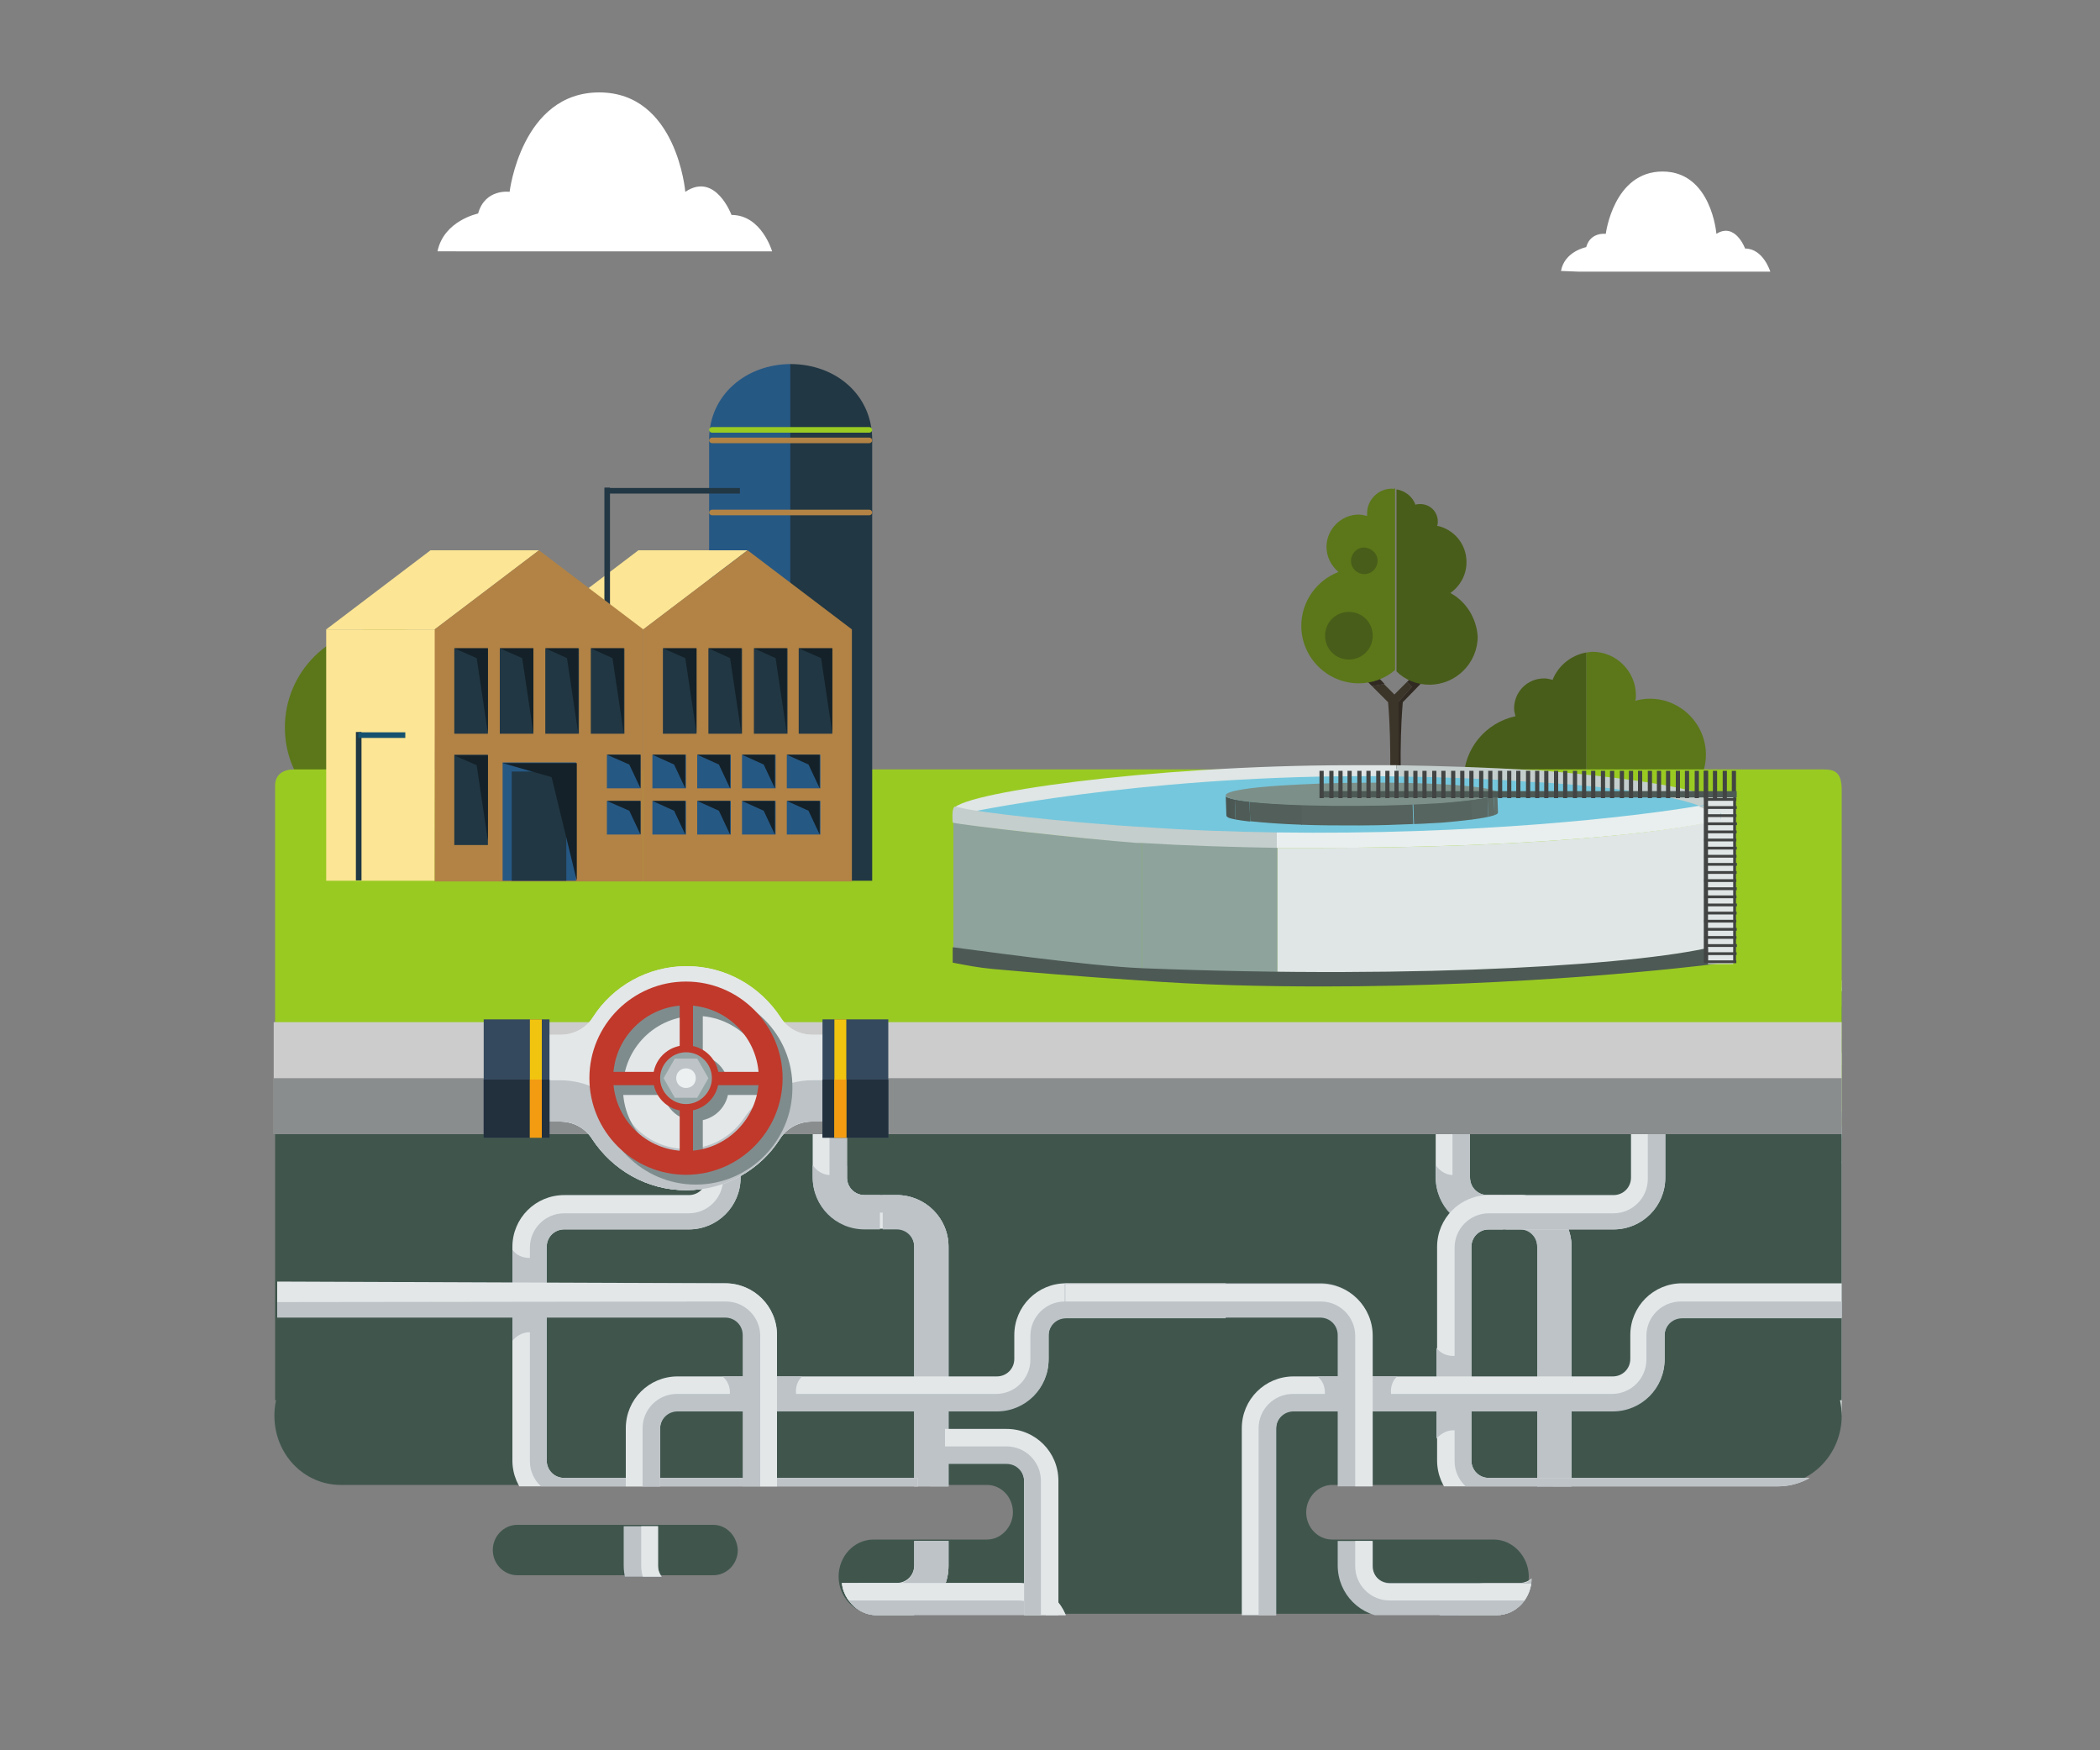 <?xml version="1.0" encoding="utf-8"?>
<!-- Generator: Adobe Illustrator 23.0.2, SVG Export Plug-In . SVG Version: 6.00 Build 0)  -->
<svg version="1.1" id="Calque_1" xmlns="http://www.w3.org/2000/svg" xmlns:xlink="http://www.w3.org/1999/xlink" x="0px" y="0px"
	 viewBox="0 0 300 250" style="enable-background:new 0 0 300 250;" xml:space="preserve">
<rect x="0" y="0" width="300" height="250" fill="#808080" stroke="none"/>
<style type="text/css">
	.st0{fill:#322A22;}
	.st1{clip-path:url(#SVGID_2_);fill:#3C3429;}
	.st2{clip-path:url(#SVGID_2_);fill:#322A22;}
	.st3{clip-path:url(#SVGID_2_);fill:#5B7715;}
	.st4{clip-path:url(#SVGID_2_);fill:#485C12;}
	.st5{fill:#33100E;}
	.st6{fill:#8A342E;}
	.st7{fill:#631F1B;}
	.st8{fill:#4F2721;}
	.st9{fill:#9E753D;}
	.st10{fill:#B28345;}
	.st11{fill:#FCE594;}
	.st12{fill:#213744;}
	.st13{fill:#265884;}
	.st14{clip-path:url(#SVGID_4_);fill:#8A342E;}
	.st15{fill:#7F222B;}
	.st16{fill:#223A47;}
	.st17{fill:#41311E;}
	.st18{clip-path:url(#SVGID_6_);fill:#26252B;}
	.st19{fill:#EADC89;}
	.st20{clip-path:url(#SVGID_8_);fill:#3C3429;}
	.st21{clip-path:url(#SVGID_10_);fill:#322A22;}
	.st22{clip-path:url(#SVGID_10_);fill:#5B7715;}
	.st23{clip-path:url(#SVGID_10_);fill:#485C12;}
	.st24{fill:#99CA22;}
	.st25{fill:#FFFFFF;}
	.st26{fill:#A3C73D;}
	.st27{fill:#F7E594;}
	.st28{fill:#7F212B;}
	.st29{fill:#1F3844;}
	.st30{fill:#E2A050;}
	.st31{fill:#A28464;}
	.st32{fill:#7B0D11;}
	.st33{clip-path:url(#SVGID_12_);fill:#631F1B;}
	.st34{clip-path:url(#SVGID_12_);fill:#7F212B;}
	.st35{fill:#485D19;}
	.st36{fill:#5B7719;}
	.st37{fill:#4A4A49;}
	.st38{fill:#42383E;}
	.st39{fill:#353432;}
	.st40{fill:#D1D0C6;}
	.st41{fill:#FFC700;}
	.st42{fill:#E3E3DD;}
	.st43{fill:#DBC2EC;}
	.st44{fill:#696863;}
	.st45{fill:#9D9C95;}
	.st46{fill:#D5D5CE;}
	.st47{fill:#DF3D32;}
	.st48{fill:#77C5BF;}
	.st49{fill:#AAAAA6;}
	.st50{fill:#3B3429;}
	.st51{fill:#312A22;}
	.st52{clip-path:url(#SVGID_14_);}
	.st53{fill:#F01500;}
	.st54{fill:#E0120E;}
	.st55{fill:#FFA100;}
	.st56{fill:#1B1A19;}
	.st57{fill:#DF6F00;}
	.st58{fill:#DF5700;}
	.st59{fill:#B3B370;}
	.st60{fill:#56998E;}
	.st61{fill:#4A2921;}
	.st62{opacity:0.63;}
	.st63{fill:#EDEDED;}
	.st64{fill:#C6C6C6;}
	.st65{fill:#1C5673;}
	.st66{fill:#36A9E1;}
	.st67{fill:#257399;}
	.st68{fill:#DADADA;}
	.st69{fill:#BDC3C7;}
	.st70{fill:none;}
	.st71{opacity:0.39;fill:#1F3844;}
	.st72{clip-path:url(#SVGID_16_);fill:#F7E594;}
	.st73{fill:none;stroke:#4C7D88;stroke-width:0.101;}
	.st74{fill:#666666;}
	.st75{clip-path:url(#SVGID_18_);fill:#1F3844;}
	.st76{clip-path:url(#SVGID_20_);fill:#1F3844;}
	.st77{clip-path:url(#SVGID_22_);fill:#1F3844;}
	.st78{clip-path:url(#SVGID_24_);fill:#1F3844;}
	.st79{clip-path:url(#SVGID_26_);fill:#1F3844;}
	.st80{clip-path:url(#SVGID_28_);fill:#1F3844;}
	.st81{clip-path:url(#SVGID_30_);fill:#1F3844;}
	.st82{fill:#574A42;}
	.st83{fill:#30251F;}
	.st84{clip-path:url(#SVGID_32_);}
	.st85{fill:#C1C1C1;}
	.st86{fill:#81817F;}
	.st87{opacity:0.3;}
	.st88{fill:#2C3E50;}
	.st89{fill:#44627A;}
	.st90{fill:#B2E2E7;}
	.st91{fill:#E3E7E8;}
	.st92{fill:#34495E;}
	.st93{fill:#F39C12;}
	.st94{fill:#F1C40F;}
	.st95{fill:#FFE372;}
	.st96{fill:#D35400;}
	.st97{fill:#95A5A6;}
	.st98{fill:#3B536B;}
	.st99{clip-path:url(#SVGID_34_);}
	.st100{clip-path:url(#SVGID_36_);}
	.st101{fill:#8DA39B;}
	.st102{fill:#DFE6E5;}
	.st103{fill:#75C7DD;}
	.st104{fill:#C4CECC;}
	.st105{fill:#E9EFEE;}
	.st106{fill:#4D5954;}
	.st107{fill:#2F94B5;}
	.st108{fill:#15516F;}
	.st109{fill:#88AA28;}
	.st110{enable-background:new    ;}
	.st111{fill:#7C9089;}
	.st112{clip-path:url(#SVGID_38_);enable-background:new    ;}
	.st113{fill:#55625D;}
	.st114{fill:#576560;}
	.st115{fill:#5A6863;}
	.st116{fill:#5D6C66;}
	.st117{fill:#606F69;}
	.st118{fill:#525F5A;}
	.st119{fill:#4F5B57;}
	.st120{fill:#4C5854;}
	.st121{fill:#495551;}
	.st122{fill:#414443;}
	.st123{fill:#40564D;}
	.st124{clip-path:url(#SVGID_40_);enable-background:new    ;}
	.st125{clip-path:url(#SVGID_42_);}
	.st126{clip-path:url(#SVGID_44_);}
	.st127{fill:#CCCCCC;}
	.st128{fill:#8A8D8E;}
	.st129{fill:#142128;}
	.st130{fill:#222F3D;}
	.st131{fill:#7F8C8D;}
	.st132{fill:#C0392B;}
	.st133{fill:#ECF0F1;}
	.st134{clip-path:url(#SVGID_46_);}
	.st135{clip-path:url(#SVGID_48_);enable-background:new    ;}
	.st136{fill:#592F11;}
	.st137{fill:#4B8FB7;}
	.st138{fill:#EFAF15;}
	.st139{fill:#EE8819;}
	.st140{fill:#38393A;}
	.st141{fill:#F19D18;}
	.st142{fill:#E3E3E3;}
	.st143{fill:#2A3E50;}
	.st144{fill:#EB6B1E;}
	.st145{fill:#D6D7D7;}
	.st146{fill:#C0E7F1;}
	.st147{fill:#11898E;}
	.st148{fill:#1593A1;}
	.st149{fill:#DE5410;}
	.st150{fill:#F9681E;}
	.st151{fill:#EDC28D;}
	.st152{fill:#F5D2A1;}
	.st153{fill:#DFBB96;}
	.st154{fill:#3C3C3B;}
	.st155{fill:#ED5C21;}
	.st156{fill-rule:evenodd;clip-rule:evenodd;fill:#C1BEA2;}
	.st157{fill-rule:evenodd;clip-rule:evenodd;fill:#E0DCBC;}
	.st158{fill:#14717A;}
	.st159{fill-rule:evenodd;clip-rule:evenodd;fill:#CCC7AE;}
	.st160{fill-rule:evenodd;clip-rule:evenodd;fill:#DDDACC;}
	.st161{fill-rule:evenodd;clip-rule:evenodd;fill:#8A342E;}
	.st162{fill:none;stroke:#FFFFFF;stroke-width:0.501;stroke-miterlimit:10;}
	.st163{fill:none;stroke:#FFFFFF;stroke-width:0.325;stroke-linecap:round;stroke-miterlimit:10;}
	.st164{fill:#73B3AC;}
	.st165{fill:#A5A5AF;}
	.st166{fill:#8E8E9D;}
	.st167{fill:#4C9823;}
	.st168{fill:#138430;}
	.st169{fill:#5F8965;}
	.st170{fill:#B59966;}
	.st171{fill:#5B7715;}
	.st172{fill:#485C12;}
	.st173{opacity:0.49;}
	.st174{fill:#966421;}
	.st175{fill:#7E611A;}
	.st176{fill:#D8D075;}
	.st177{fill:#B6CC34;}
	.st178{fill:#118F3F;}
	.st179{fill:#8AAD22;}
	.st180{fill-rule:evenodd;clip-rule:evenodd;fill:#D9D8D2;}
	.st181{fill-rule:evenodd;clip-rule:evenodd;fill:#42413A;}
	.st182{fill-rule:evenodd;clip-rule:evenodd;fill:#8AAD22;}
	.st183{fill-rule:evenodd;clip-rule:evenodd;fill:#CBE6E4;}
	.st184{fill-rule:evenodd;clip-rule:evenodd;fill:#CB9815;}
	.st185{fill-rule:evenodd;clip-rule:evenodd;fill:#262622;}
	.st186{fill-rule:evenodd;clip-rule:evenodd;fill:#8E8D7C;}
	.st187{fill-rule:evenodd;clip-rule:evenodd;fill:#5B7715;}
	.st188{fill:#48A146;}
	.st189{fill:#7D9B2B;}
	.st190{fill:#C1252D;}
	.st191{fill:#911E22;}
	.st192{fill:#7989A3;}
	.st193{fill:#611417;}
	.st194{fill:#176D37;}
	.st195{fill:#F7CB4A;}
	.st196{fill:#7D7E80;}
	.st197{fill:#43748C;}
	.st198{fill:#382112;}
	.st199{fill:#95C020;}
	.st200{fill:#86AD21;}
	.st201{clip-path:url(#SVGID_50_);}
	.st202{fill:#79C8DD;}
	.st203{clip-path:url(#SVGID_52_);fill:#3C3429;}
	.st204{clip-path:url(#SVGID_52_);fill:#322A22;}
	.st205{clip-path:url(#SVGID_52_);fill:#5B7715;}
	.st206{clip-path:url(#SVGID_52_);fill:#485C12;}
	.st207{clip-path:url(#SVGID_54_);fill:#8A342E;}
	.st208{clip-path:url(#SVGID_56_);fill:#26252B;}
	.st209{clip-path:url(#SVGID_58_);fill:#3C3429;}
	.st210{clip-path:url(#SVGID_60_);fill:#322A22;}
	.st211{clip-path:url(#SVGID_60_);fill:#5B7715;}
	.st212{clip-path:url(#SVGID_60_);fill:#485C12;}
	.st213{clip-path:url(#SVGID_62_);fill:#3C3429;}
	.st214{clip-path:url(#SVGID_62_);fill:#322A22;}
	.st215{clip-path:url(#SVGID_62_);fill:#5B7715;}
	.st216{clip-path:url(#SVGID_62_);fill:#485C12;}
	.st217{clip-path:url(#SVGID_64_);fill:#8A342E;}
	.st218{clip-path:url(#SVGID_66_);fill:#26252B;}
	.st219{clip-path:url(#SVGID_68_);fill:#3C3429;}
	.st220{clip-path:url(#SVGID_70_);fill:#322A22;}
	.st221{clip-path:url(#SVGID_70_);fill:#5B7715;}
	.st222{clip-path:url(#SVGID_70_);fill:#485C12;}
	.st223{clip-path:url(#SVGID_72_);fill:#8A342E;}
	.st224{clip-path:url(#SVGID_74_);fill:#26252B;}
	.st225{fill:#936037;}
	.st226{opacity:0.3;fill:#FFFFFF;}
	.st227{fill:#E84E1A;}
	.st228{fill:#9D9D9C;}
	.st229{fill:#878787;}
	.st230{clip-path:url(#SVGID_76_);fill:#F7E594;}
	.st231{fill:none;stroke:#4C7D88;stroke-width:3.227845e-02;}
	.st232{clip-path:url(#SVGID_78_);fill:#1F3844;}
	.st233{clip-path:url(#SVGID_80_);fill:#1F3844;}
	.st234{clip-path:url(#SVGID_82_);fill:#1F3844;}
	.st235{clip-path:url(#SVGID_84_);fill:#1F3844;}
	.st236{clip-path:url(#SVGID_86_);fill:#1F3844;}
	.st237{clip-path:url(#SVGID_88_);fill:#1F3844;}
	.st238{clip-path:url(#SVGID_90_);fill:#1F3844;}
	.st239{clip-path:url(#SVGID_92_);fill:#8A342E;}
	.st240{clip-path:url(#SVGID_94_);fill:#26252B;}
</style>
<g>
	<g>
		<g>
			<defs>
				<path id="SVGID_35_" d="M113,135.8v55.5H48.7c-5.2,0-9.5,4.4-9.5,9.9s4.2,9.9,9.5,9.9H141c2,0,3.7,1.7,3.7,3.9s-1.7,3.9-3.7,3.9
					h-16.2c-2.8,0-5,2.4-5,5.3c0,2.9,2.3,5.3,5,5.3h88.6c2.8,0,5-2.4,5-5.3c0-2.9-2.3-5.3-5-5.3h-23.1c-2,0-3.7-1.7-3.7-3.9
					s1.7-3.9,3.7-3.9h63.3c5.1,0,9.3-4.3,9.5-9.6h0v-65.8H113z"/>
			</defs>
			<clipPath id="SVGID_2_">
				<use xlink:href="#SVGID_35_"  style="overflow:visible;"/>
			</clipPath>
			<g style="clip-path:url(#SVGID_2_);">
				<path class="st101" d="M174.3,164.8c-15.9-1.2-49.7-5.5-53.2-6.5c0-0.4,0-1.6,0.1-2.2l-0.1,0l0.1,47.8l54.4,4.3v-43.3
					C175.2,164.8,174.8,164.8,174.3,164.8z"/>
				<path class="st101" d="M175.7,208.2v1.2h39.2v-42.9c-12.7-0.2-25.9-0.7-39.2-1.7V208.2z"/>
				<path class="st102" d="M228,166.6c-4.3,0-8.7,0-13.2-0.1v43.9l82.5-2.2l45.6-5.4v-45.3C328.1,161.8,286.1,166.6,228,166.6z"/>
				<path class="st103" d="M332.8,149.2c-72.6-18.1-178-1.6-201.7,1.2c-2.2,0.3-7.4,4.5-8.1,4.8c-0.2,0.1-0.8,0.5-0.8,0.6l0,0
					c0,1.8,1,2.2,3.9,2.5l48.8,6.4c0.5,0.1,1,0.1,1.5,0.1c9.5-0.2,104.4-2.6,132.1-3.5C366.5,159.3,333.2,149.3,332.8,149.2z"/>
				<g>
					<path class="st102" d="M121.2,156.1c12.4-3.2,63.9-13.9,128-12.7v-3.7c-4.4-0.1-8.8-0.1-13.2-0.1c-58.1,0-115.3,9.3-114.8,14.4
						C121.2,154,121.2,156,121.2,156.1z"/>
					<g>
						<path class="st105" d="M336.7,153c-18.7,3.6-65.3,9.6-121.9,8.6v5c4.4,0.1,8.8,0.1,13.2,0.1c58.1,0,100.1-4.8,114.9-9.2
							C342,155.8,339.8,154.3,336.7,153z"/>
						<path class="st104" d="M289.7,141.5c-0.4,0-0.9-0.1-1.3-0.1c-13.3-0.9-26.4-1.5-39.2-1.7v3.7c12.6,0.2,25.7,0.8,39.2,1.8
							c0.3,0,0.6,0,0.8,0.1c10.4,0.8,35.5,2.8,47.5,7.8c2.4-0.5,4.4-0.9,5.9-1.3C337.2,147.3,317,143.9,289.7,141.5z"/>
					</g>
				</g>
				<path class="st106" d="M227.9,211.5c58.1,0,105.5-6.1,114.9-7.4c0-0.8-0.3-5.5-0.2-5.8c-19.6,6-84.8,11.1-166.3,7.4
					c-15.9-0.7-51.4-6.4-55.1-6.8c0,0.3,0,4.5,0,5c4.3,1,7.3,1.7,11.6,2.1c11.4,1.1,25.6,2.5,41.5,3.6
					C192.6,211,210.7,211.5,227.9,211.5z"/>
				<path class="st108" d="M175.7,162.4l-50.2-5.8c10.4,1.6,36.2,4.8,49.3,5.8C175.1,162.4,175.4,162.4,175.7,162.4z"/>
				<polygon class="st109" points="214.8,164.2 214.8,166.5 214.8,166.5 214.8,164.2 				"/>
				<path class="st104" d="M121.2,155.8c0,0.1,3.5,1.2,1.8-0.6l2.5,1.4C123.3,156.2,121.8,156,121.2,155.8z"/>
				<g>
					<g class="st110">
						<g>
							<path class="st111" d="M215.9,146.4c6.7-0.5,14.9-0.7,23.8-0.7c21.7,0,39.1,1.6,38.8,3.6c-0.2,1.2-6.5,2.2-16.1,2.9
								c-6.7,0.5-14.9,0.7-23.8,0.8c-21.7,0-39.1-1.6-38.8-3.6C199.9,148.1,206.3,147,215.9,146.4z"/>
						</g>
						<g class="st110">
							<defs>
								<path id="SVGID_37_" class="st110" d="M278.5,149.2l0.2,6.3c0,0,0,0,0,0.1c-0.2,1.2-6.5,2.2-16.1,2.9
									c-6.7,0.5-14.9,0.7-23.8,0.8c-21.5,0-38.8-1.6-38.8-3.6l-0.2-6.3c0,2,17.3,3.6,38.8,3.6c8.9,0,17.2-0.3,23.8-0.8
									C272,151.5,278.3,150.4,278.5,149.2C278.5,149.2,278.5,149.2,278.5,149.2z"/>
							</defs>
							<clipPath id="SVGID_4_">
								<use xlink:href="#SVGID_37_"  style="overflow:visible;"/>
							</clipPath>
							<g style="clip-path:url(#SVGID_4_);enable-background:new    ;">
								<path class="st113" d="M278.5,149.2l0.2,6.3c0,0,0,0,0,0.1L278.5,149.2C278.5,149.2,278.5,149.2,278.5,149.2"/>
								<path class="st114" d="M278.5,149.3l0.2,6.3c0,0,0,0,0,0c0,0,0,0,0,0.1L278.5,149.3C278.5,149.3,278.5,149.3,278.5,149.3
									C278.5,149.3,278.5,149.3,278.5,149.3"/>
								<path class="st115" d="M278.5,149.3l0.2,6.3c0,0,0,0,0,0.1L278.5,149.3C278.5,149.4,278.5,149.4,278.5,149.3"/>
								<path class="st116" d="M278.5,149.4l0.2,6.3c0,0-0.1,0.1-0.1,0.1l-0.2-6.3C278.4,149.5,278.4,149.4,278.5,149.4"/>
								<path class="st117" d="M278.4,149.5l0.2,6.3c-0.2,0.2-0.6,0.5-1.3,0.7l-0.2-6.3C277.7,150,278.2,149.7,278.4,149.5"/>
								<path class="st116" d="M277.1,150.2l0.2,6.3c-0.5,0.2-1.2,0.3-1.9,0.5l-0.2-6.3C275.9,150.5,276.6,150.4,277.1,150.2"/>
								<path class="st115" d="M275.2,150.7l0.2,6.3c-1.3,0.3-2.9,0.5-4.9,0.8l-0.2-6.3C272.2,151.2,273.9,151,275.2,150.7"/>
								<path class="st114" d="M270.3,151.5l0.2,6.3c-2.3,0.3-4.9,0.5-7.9,0.7c-2.3,0.2-4.7,0.3-7.3,0.4l-0.2-6.3
									c2.6-0.1,5-0.2,7.3-0.4C265.4,152,268,151.7,270.3,151.5"/>
								<path class="st113" d="M255.1,152.6l0.2,6.3c-5.1,0.2-10.7,0.3-16.6,0.3c-4.5,0-8.8-0.1-12.8-0.2l-0.2-6.3
									c4,0.1,8.3,0.2,12.8,0.2C244.5,152.9,250.1,152.8,255.1,152.6"/>
								<path class="st118" d="M225.7,152.7l0.2,6.3c-6.6-0.2-12.4-0.6-16.9-1.1l-0.2-6.3C213.3,152.2,219.1,152.5,225.7,152.7"/>
								<path class="st119" d="M208.9,151.7l0.2,6.3c-2.2-0.2-4-0.5-5.4-0.8l-0.2-6.3C204.9,151.2,206.7,151.4,208.9,151.7"/>
								<path class="st120" d="M203.4,150.9l0.2,6.3c-0.8-0.2-1.5-0.3-2.1-0.5l-0.2-6.3C201.9,150.6,202.6,150.7,203.4,150.9"/>
								<path class="st121" d="M201.3,150.4l0.2,6.3c-1-0.3-1.6-0.7-1.6-1l-0.2-6.3C199.8,149.7,200.3,150.1,201.3,150.4"/>
							</g>
						</g>
					</g>
				</g>
				<path class="st106" d="M347.5,150.3l-119.9,0.1c-1.2,0-0.1-0.5-0.1-1l-0.2-0.2c0-0.6,0,0-0.1-0.9h120.4V150.3z"/>
				<rect x="227.1" y="141.6" class="st122" width="1.3" height="8.7"/>
				<rect x="229.8" y="141.6" class="st122" width="1.3" height="8.7"/>
				<rect x="232.5" y="141.6" class="st122" width="1.3" height="8.7"/>
				<rect x="235.2" y="141.6" class="st122" width="1.3" height="8.7"/>
				<rect x="237.9" y="141.6" class="st122" width="1.3" height="8.7"/>
				<rect x="240.6" y="141.6" class="st122" width="1.3" height="8.7"/>
				<rect x="243.3" y="141.6" class="st122" width="1.3" height="8.7"/>
				<rect x="246" y="141.6" class="st122" width="1.3" height="8.7"/>
				<rect x="248.7" y="141.6" class="st122" width="1.3" height="8.7"/>
				<rect x="251.4" y="141.6" class="st122" width="1.3" height="8.7"/>
				<rect x="254.1" y="141.6" class="st122" width="1.3" height="8.7"/>
				<rect x="256.8" y="141.6" class="st122" width="1.3" height="8.7"/>
				<rect x="259.5" y="141.6" class="st122" width="1.3" height="8.7"/>
				<rect x="262.3" y="141.6" class="st122" width="1.3" height="8.7"/>
				<rect x="265" y="141.6" class="st122" width="1.3" height="8.7"/>
				<rect x="267.7" y="141.6" class="st122" width="1.3" height="8.7"/>
				<rect x="270.4" y="141.6" class="st122" width="1.3" height="8.7"/>
				<rect x="273.1" y="141.6" class="st122" width="1.3" height="8.7"/>
				<rect x="275.8" y="141.6" class="st122" width="1.3" height="8.7"/>
				<rect x="278.5" y="141.6" class="st122" width="1.3" height="8.7"/>
				<rect x="281.2" y="141.6" class="st122" width="1.3" height="8.7"/>
				<rect x="283.9" y="141.6" class="st122" width="1.3" height="8.7"/>
				<rect x="286.6" y="141.6" class="st122" width="1.3" height="8.7"/>
				<rect x="289.3" y="141.6" class="st122" width="1.3" height="8.7"/>
				<rect x="292" y="141.6" class="st122" width="1.3" height="8.7"/>
				<rect x="294.7" y="141.6" class="st122" width="1.3" height="8.7"/>
				<rect x="297.4" y="141.6" class="st122" width="1.3" height="8.7"/>
				<path class="st104" d="M174.8,159.7c-13.1-1-37.6-3.3-49.3-5.8l-3.8-1c-1.1,0.7-0.5,4.9-0.5,5.3c3.5,1,37.3,5.3,53.2,6.5
					c0.4,0,0.9,0.1,1.3,0.1c13.3,0.9,26.4,1.5,39.2,1.7v-5c-12.6-0.2-25.7-0.8-39.2-1.8C175.4,159.8,175.1,159.8,174.8,159.7z"/>
			</g>
		</g>
		<g>
			<g>
				<path class="st123" d="M253.6,192.3H48.7c-5.2,0-9.5,4.4-9.5,9.9v0c0,5.5,4.2,9.9,9.5,9.9H141c2,0,3.7,1.7,3.7,3.9
					c0,2.1-1.7,3.9-3.7,3.9h-16.2c-2.8,0-5,2.4-5,5.3c0,2.9,2.3,5.3,5,5.3h88.6c2.8,0,5-2.4,5-5.3c0-2.9-2.3-5.3-5-5.3h-23.1
					c-2,0-3.7-1.7-3.7-3.9c0-2.1,1.7-3.9,3.7-3.9h63.3c5.2,0,9.5-4.4,9.5-9.9v0C263.1,196.7,258.8,192.3,253.6,192.3z"/>
				<path class="st123" d="M101.9,217.8h-28c-1.9,0-3.5,1.6-3.5,3.6c0,2,1.6,3.6,3.5,3.6h28c1.9,0,3.5-1.6,3.5-3.6
					C105.3,219.4,103.8,217.8,101.9,217.8z"/>
			</g>
			<path class="st36" d="M89.3,112.1c0-3.4-2.8-6.2-6.2-6.2c-0.3,0-0.5,0-0.8,0.1c0.2-0.7,0.3-1.4,0.3-2.1c0-4.4-3.6-8-8-8
				c-2.5,0-4.8,1.2-6.2,3c-2-5.4-7.3-9.3-13.4-9.3c-7.9,0-14.3,6.4-14.3,14.3c0,3.5,1.2,6.6,3.3,9.1h45.3
				C89.2,112.7,89.3,112.4,89.3,112.1"/>
			<path class="st35" d="M81.1,124c2.4-1.7,3.9-4.5,3.9-7.6c0-4.5-3.2-8.2-7.4-9.1c0.1-0.4,0.2-0.7,0.2-1.1c0-2.4-1.9-4.3-4.3-4.3
				c-0.4,0-0.8,0.1-1.2,0.2c-0.8-2-2.6-3.5-4.8-3.9v45.3c2.1,2,5,3.3,8.2,3.3c6.6,0,12-5.4,12-12C87.7,130,85,126,81.1,124"/>
			<path class="st36" d="M227.5,93.1c3.4,0,6.2,2.8,6.2,6.2c0,0.3,0,0.5-0.1,0.8c0.7-0.2,1.4-0.3,2.1-0.3c4.4,0,8,3.6,8,8
				c0,2.5-1.2,4.8-3,6.2c5.4,2,9.3,7.3,9.3,13.4c0,7.9-6.4,14.3-14.3,14.3c-3.5,0-6.6-1.2-9.1-3.3V93.2
				C226.9,93.2,227.2,93.1,227.5,93.1"/>
			<path class="st35" d="M213,119c-2.4-1.7-3.9-4.5-3.9-7.6c0-4.5,3.2-8.2,7.4-9.1c-0.1-0.4-0.2-0.7-0.2-1.1c0-2.4,1.9-4.3,4.3-4.3
				c0.4,0,0.8,0.1,1.2,0.2c0.8-2,2.6-3.5,4.8-3.9v45.3c-2.1,2-5,3.3-8.2,3.3c-6.6,0-12-5.4-12-12C206.4,125,209.1,121,213,119"/>
			<g>
				<path class="st50" d="M199.8,100.2l1.9-2.1l-0.7-0.7l-1.8,1.8l-1.5-1.5L196,98l2.3,2.3c0,0,0.7,7.1,0,17.1l-1.2,1.9h2.6h0.5
					l-0.4-1.8V100.2z"/>
				<polygon class="st51" points="196.1,95.9 195,97 196,98 197.8,97.7 				"/>
				<path class="st51" d="M200.4,117.4c-0.7-10,0-17.1,0-17.1l3.3-3.4l-1.1-1.1l-1.6,1.6l0.7,0.7l-1.9,2.1v17.3l0.4,1.8h1.3
					L200.4,117.4z"/>
				<path class="st36" d="M198.8,69.8c-1.9,0-3.5,1.6-3.5,3.5c0,0.2,0,0.3,0,0.4c-0.4-0.1-0.8-0.2-1.2-0.2c-2.5,0-4.6,2.1-4.6,4.6
					c0,1.5,0.7,2.7,1.7,3.6c-3.1,1.2-5.3,4.2-5.3,7.7c0,4.5,3.7,8.2,8.2,8.2c2,0,3.8-0.7,5.2-1.9v-26
					C199.2,69.9,199,69.8,198.8,69.8"/>
				<path class="st35" d="M207.2,84.7c1.4-1,2.3-2.6,2.3-4.4c0-2.6-1.8-4.7-4.2-5.2c0.1-0.2,0.1-0.4,0.1-0.6c0-1.4-1.1-2.5-2.5-2.5
					c-0.2,0-0.5,0-0.7,0.1c-0.4-1.2-1.5-2-2.7-2.2v26c1.2,1.2,2.9,1.9,4.7,1.9c3.8,0,6.9-3.1,6.9-6.9
					C210.9,88.2,209.4,85.9,207.2,84.7"/>
				<path class="st35" d="M196.1,90.8c0,1.9-1.5,3.4-3.4,3.4c-1.9,0-3.4-1.5-3.4-3.4s1.5-3.4,3.4-3.4
					C194.6,87.4,196.1,88.9,196.1,90.8"/>
				<path class="st35" d="M196.8,80.1c0,1-0.8,1.9-1.9,1.9c-1,0-1.9-0.8-1.9-1.9c0-1,0.8-1.9,1.9-1.9
					C196,78.3,196.8,79.1,196.8,80.1"/>
			</g>
			<g>
				<path class="st24" d="M263.1,161v-48.2c0-2.7-1.2-2.9-2.7-2.9H42c-1.5,0-2.7,0.7-2.7,2.3V161H263.1z"/>
				<path class="st123" d="M263.1,200v-40.6c0-2.3-1.2-2.4-2.7-2.4H42c-1.5,0-2.7,0.6-2.7,1.9V200H263.1z"/>
				<g>
					<rect x="247.4" y="110.1" class="st122" width="0.6" height="27.4"/>
					<g>
						<path class="st101" d="M162.5,120.3c-7.9-0.5-24.6-2.4-26.3-2.9c0-0.2,0-0.7,0-1l0,0l0,21.1l26.9,1.9v-19.1
							C162.9,120.3,162.7,120.3,162.5,120.3z"/>
						<path class="st101" d="M163.1,139.4v0.5h19.4v-18.9c-6.3-0.1-12.8-0.3-19.4-0.7V139.4z"/>
						<path class="st102" d="M189,121.1c-2.1,0-4.3,0-6.5,0v19.3l40.8-1l22.5-2.4v-20C238.5,119,217.7,121.1,189,121.1z"/>
						<path class="st103" d="M240.8,113.5c-35.9-8-88-0.7-99.7,0.5c-1.1,0.1-3.6,2-4,2.1c-0.1,0-0.4,0.2-0.4,0.3l0,0
							c0,0.8,0.5,0.9,1.9,1.1l24.1,2.8c0.3,0,0.5,0,0.8,0c4.7-0.1,51.6-1.1,65.3-1.5C257.5,117.9,241,113.5,240.8,113.5z"/>
						<g>
							<path class="st102" d="M136.2,116.5c6.2-1.4,31.6-6.1,63.3-5.6v-1.6c-2.2,0-4.4,0-6.5,0c-28.7,0-57,4.1-56.8,6.4
								C136.2,115.6,136.1,116.5,136.2,116.5z"/>
							<g>
								<path class="st104" d="M245.7,116.6L245.7,116.6C245.7,116.7,245.7,116.7,245.7,116.6z"/>
								<path class="st104" d="M245.7,116.6C245.7,116.6,245.7,116.6,245.7,116.6l0,0.5v0C245.8,117,245.8,116.8,245.7,116.6
									C245.8,116.6,245.8,116.6,245.7,116.6z"/>
								<path class="st104" d="M245.7,116.6C245.7,116.6,245.7,116.6,245.7,116.6C245.7,116.6,245.7,116.5,245.7,116.6z"/>
								<path class="st104" d="M245.7,114.5C245.7,114.6,245.7,114.6,245.7,114.5C245.7,114.6,245.7,114.6,245.7,114.5
									C245.7,114.6,245.7,114.5,245.7,114.5z"/>
								<path class="st105" d="M242.7,115.1c-9.3,1.6-32.3,4.2-60.3,3.8v2.2c2.2,0,4.4,0,6.5,0c28.7,0,49.5-2.1,56.8-4
									C245.4,116.3,244.3,115.7,242.7,115.1z"/>
								<path class="st104" d="M219.5,110c-0.2,0-0.4,0-0.6,0c-6.6-0.4-13.1-0.6-19.4-0.7v1.6c6.2,0.1,12.7,0.3,19.4,0.8
									c0.1,0,0.3,0,0.4,0c5.2,0.3,17.6,1.2,23.5,3.4c1.2-0.2,2.2-0.4,2.9-0.6C243,112.6,233,111.1,219.5,110z"/>
								<path class="st104" d="M245.7,116.6C245.7,116.6,245.7,116.6,245.7,116.6C245.7,116.6,245.7,116.6,245.7,116.6L245.7,116.6z
									"/>
								<path class="st104" d="M245.7,116.6C245.7,116.5,245.7,116.6,245.7,116.6C245.8,116.6,245.8,116.6,245.7,116.6
									c0-0.2,0-0.5,0-0.6c0,0,0-1.2,0-1.4c0,0,0,0-0.1,0c-0.7,0.2-1.7,0.4-2.9,0.6c1.5,0.6,2.6,1.2,3,2L245.7,116.6
									C245.7,116.7,245.7,116.7,245.7,116.6z"/>
							</g>
						</g>
						<path class="st106" d="M188.9,140.9c28.7,0,52.2-2.7,56.8-3.3c0-0.3-0.1-2.4-0.1-2.6c-9.7,2.7-41.9,4.9-82.3,3.3
							c-7.9-0.3-25.4-2.8-27.2-3c0,0.1,0,2,0,2.2c2.1,0.4,3.6,0.7,5.7,0.9c5.6,0.5,12.7,1.1,20.5,1.6
							C171.5,140.7,180.5,140.9,188.9,140.9z"/>
						<rect x="244" y="113.3" class="st102" width="3.6" height="24.4"/>
						<path class="st107" d="M245.8,117.1v-0.6c0-0.1,0-0.3,0-0.4C245.7,116.3,245.8,116.8,245.8,117.1z"/>
						<path class="st108" d="M163.1,119.3l-24.8-2.6c5.2,0.7,17.9,2.1,24.4,2.5C162.8,119.3,163,119.3,163.1,119.3z"/>
						<polygon class="st109" points="245.8,117.1 245.8,117.1 245.8,117.1 						"/>
						<polygon class="st109" points="182.5,120 182.5,121.1 182.5,121.1 182.5,120 						"/>
						<path class="st109" d="M245.7,116C245.7,116,245.7,116,245.7,116C245.7,116,245.7,116,245.7,116
							C245.7,116,245.7,116,245.7,116z"/>
						<path class="st104" d="M136.2,116.4c0,0,1.7,0.5,0.9-0.3l1.3,0.6C137.2,116.6,136.5,116.4,136.2,116.4z"/>
						<g>
							<g class="st110">
								<g class="st110">
									<defs>
										<path id="SVGID_39_" class="st110" d="M213.9,113.2l0.1,2.9c0,0,0,0,0,0c-0.1,0.5-3.2,1-8,1.4c-3.3,0.2-7.4,0.4-11.8,0.4
											c-10.6,0.1-19.1-0.6-19.1-1.4l-0.1-2.9c0,0.9,8.5,1.5,19.1,1.4c4.4,0,8.5-0.2,11.8-0.4
											C210.7,114.3,213.8,113.8,213.9,113.2C213.9,113.2,213.9,113.2,213.9,113.2z"/>
									</defs>
									<clipPath id="SVGID_6_">
										<use xlink:href="#SVGID_39_"  style="overflow:visible;"/>
									</clipPath>
									<g style="clip-path:url(#SVGID_6_);enable-background:new    ;">
										<path class="st113" d="M213.9,113.2l0.1,2.9c0,0,0,0,0,0L213.9,113.2C213.9,113.2,213.9,113.2,213.9,113.2"/>
										<path class="st114" d="M213.9,113.2l0.1,2.9c0,0,0,0,0,0c0,0,0,0,0,0L213.9,113.2C213.9,113.3,213.9,113.3,213.9,113.2
											C213.9,113.2,213.9,113.2,213.9,113.2"/>
										<path class="st115" d="M213.9,113.3l0.1,2.9c0,0,0,0,0,0L213.9,113.3C213.9,113.3,213.9,113.3,213.9,113.3"/>
										<path class="st116" d="M213.9,113.3l0.1,2.9c0,0,0,0,0,0L213.9,113.3C213.9,113.3,213.9,113.3,213.9,113.3"/>
										<path class="st117" d="M213.9,113.3l0.1,2.9c-0.1,0.1-0.3,0.2-0.5,0.3l-0.1-2.9C213.6,113.5,213.8,113.4,213.9,113.3"/>
										<path class="st116" d="M213.4,113.6l0.1,2.9c-0.2,0.1-0.5,0.1-0.9,0.2l-0.1-2.9C212.8,113.8,213.1,113.7,213.4,113.6"/>
										<path class="st115" d="M212.5,113.8l0.1,2.9c-0.6,0.1-1.4,0.3-2.4,0.4l-0.1-2.9C211.1,114.1,211.9,114,212.5,113.8"/>
										<path class="st114" d="M210.2,114.2l0.1,2.9c-1.2,0.1-2.6,0.3-4.2,0.4c-1.3,0.1-2.7,0.2-4.1,0.2l-0.1-2.9
											c1.5-0.1,2.9-0.1,4.1-0.2C207.6,114.5,209,114.4,210.2,114.2"/>
										<path class="st113" d="M201.8,114.8l0.1,2.9c-2.4,0.1-4.9,0.2-7.7,0.2c-3,0-5.8,0-8.3-0.1l-0.1-2.9
											c2.5,0.1,5.3,0.1,8.3,0.1C196.9,115,199.5,114.9,201.8,114.8"/>
										<path class="st118" d="M185.9,114.9l0.1,2.9c-3-0.1-5.5-0.3-7.4-0.5l-0.1-2.9C180.4,114.7,182.9,114.8,185.9,114.9"/>
										<path class="st119" d="M178.5,114.5l0.1,2.9c-0.8-0.1-1.6-0.2-2.1-0.3l-0.1-2.9C177,114.3,177.7,114.4,178.5,114.5"/>
										<path class="st120" d="M176.4,114.2l0.1,2.9c-0.3-0.1-0.6-0.1-0.8-0.2l-0.1-2.9C175.9,114,176.1,114.1,176.4,114.2"/>
										<path class="st121" d="M175.7,114l0.1,2.9c-0.4-0.1-0.6-0.3-0.6-0.4l-0.1-2.9C175,113.7,175.3,113.9,175.7,114"/>
									</g>
								</g>
								<g>
									<path class="st111" d="M183,112.2c3.3-0.2,7.4-0.4,11.8-0.4c10.7-0.1,19.3,0.6,19.2,1.5c-0.1,0.5-3.2,1-8,1.4
										c-3.3,0.2-7.4,0.4-11.8,0.4c-10.7,0.1-19.3-0.6-19.1-1.5C175.1,113,178.3,112.5,183,112.2z"/>
								</g>
							</g>
						</g>
						
							<rect x="245.6" y="123.5" transform="matrix(-1.836970e-16 1 -1 -1.836970e-16 371.55 -120.021)" class="st122" width="0.4" height="4.6"/>
						
							<rect x="245.6" y="124.6" transform="matrix(-1.836970e-16 1 -1 -1.836970e-16 372.709 -118.861)" class="st122" width="0.4" height="4.6"/>
						
							<rect x="245.6" y="125.8" transform="matrix(-1.836970e-16 1 -1 -1.836970e-16 373.869 -117.701)" class="st122" width="0.4" height="4.6"/>
						
							<rect x="245.6" y="126.9" transform="matrix(-1.836970e-16 1 -1 -1.836970e-16 375.028 -116.542)" class="st122" width="0.4" height="4.6"/>
						
							<rect x="245.6" y="128.1" transform="matrix(-1.836970e-16 1 -1 -1.836970e-16 376.188 -115.382)" class="st122" width="0.4" height="4.6"/>
						
							<rect x="245.6" y="129.3" transform="matrix(-1.836970e-16 1 -1 -1.836970e-16 377.348 -114.223)" class="st122" width="0.4" height="4.6"/>
						
							<rect x="245.6" y="130.4" transform="matrix(-1.836970e-16 1 -1 -1.836970e-16 378.507 -113.063)" class="st122" width="0.4" height="4.6"/>
						
							<rect x="245.6" y="131.6" transform="matrix(-1.836970e-16 1 -1 -1.836970e-16 379.667 -111.903)" class="st122" width="0.4" height="4.6"/>
						
							<rect x="245.6" y="132.7" transform="matrix(-1.836970e-16 1 -1 -1.836970e-16 380.826 -110.744)" class="st122" width="0.4" height="4.6"/>
						
							<rect x="245.6" y="133.9" transform="matrix(-1.836970e-16 1 -1 -1.836970e-16 381.986 -109.584)" class="st122" width="0.4" height="4.6"/>
						
							<rect x="245.6" y="135.1" transform="matrix(-1.836970e-16 1 -1 -1.836970e-16 383.146 -108.425)" class="st122" width="0.4" height="4.6"/>
						
							<rect x="245.5" y="111.4" transform="matrix(-1.836970e-16 1 -1 -1.836970e-16 358.956 -132.385)" class="st122" width="0.4" height="3.7"/>
						
							<rect x="245.6" y="111.9" transform="matrix(-1.836970e-16 1 -1 -1.836970e-16 359.954 -131.617)" class="st122" width="0.4" height="4.6"/>
						
							<rect x="245.6" y="113" transform="matrix(-1.836970e-16 1 -1 -1.836970e-16 361.113 -130.457)" class="st122" width="0.4" height="4.6"/>
						
							<rect x="245.6" y="114.2" transform="matrix(-1.836970e-16 1 -1 -1.836970e-16 362.273 -129.298)" class="st122" width="0.4" height="4.6"/>
						
							<rect x="245.6" y="115.3" transform="matrix(-1.836970e-16 1 -1 -1.836970e-16 363.432 -128.138)" class="st122" width="0.4" height="4.6"/>
						
							<rect x="245.6" y="116.5" transform="matrix(-1.836970e-16 1 -1 -1.836970e-16 364.592 -126.978)" class="st122" width="0.4" height="4.6"/>
						
							<rect x="245.6" y="117.7" transform="matrix(-1.836970e-16 1 -1 -1.836970e-16 365.752 -125.819)" class="st122" width="0.4" height="4.6"/>
						
							<rect x="245.6" y="118.8" transform="matrix(-1.836970e-16 1 -1 -1.836970e-16 366.911 -124.659)" class="st122" width="0.4" height="4.6"/>
						
							<rect x="245.6" y="120" transform="matrix(-1.836970e-16 1 -1 -1.836970e-16 368.071 -123.499)" class="st122" width="0.4" height="4.6"/>
						
							<rect x="245.6" y="121.1" transform="matrix(-1.836970e-16 1 -1 -1.836970e-16 369.23 -122.34)" class="st122" width="0.4" height="4.6"/>
						
							<rect x="245.6" y="122.3" transform="matrix(-1.836970e-16 1 -1 -1.836970e-16 370.39 -121.18)" class="st122" width="0.4" height="4.6"/>
						<path class="st106" d="M248.1,113.9l-59.3,0c-0.6,0,0-0.2,0-0.4l-0.1-0.1c0-0.3,0,0-0.1-0.4h59.5V113.9z"/>
						<rect x="188.5" y="110.1" class="st122" width="0.6" height="3.9"/>
						<rect x="189.9" y="110.1" class="st122" width="0.6" height="3.9"/>
						<rect x="191.2" y="110.1" class="st122" width="0.6" height="3.9"/>
						<rect x="192.5" y="110.1" class="st122" width="0.6" height="3.9"/>
						<rect x="193.9" y="110.1" class="st122" width="0.6" height="3.9"/>
						<rect x="195.2" y="110.1" class="st122" width="0.6" height="3.9"/>
						<rect x="196.6" y="110.1" class="st122" width="0.6" height="3.9"/>
						<rect x="197.9" y="110.1" class="st122" width="0.6" height="3.9"/>
						<rect x="199.2" y="110.1" class="st122" width="0.6" height="3.9"/>
						<rect x="200.6" y="110.1" class="st122" width="0.6" height="3.9"/>
						<rect x="201.9" y="110.1" class="st122" width="0.6" height="3.9"/>
						<rect x="203.2" y="110.1" class="st122" width="0.6" height="3.9"/>
						<rect x="204.6" y="110.1" class="st122" width="0.6" height="3.9"/>
						<rect x="205.9" y="110.1" class="st122" width="0.6" height="3.9"/>
						<rect x="207.3" y="110.1" class="st122" width="0.6" height="3.9"/>
						<rect x="208.6" y="110.1" class="st122" width="0.6" height="3.9"/>
						<rect x="209.9" y="110.1" class="st122" width="0.6" height="3.9"/>
						<rect x="211.3" y="110.1" class="st122" width="0.6" height="3.9"/>
						<rect x="212.6" y="110.1" class="st122" width="0.6" height="3.9"/>
						<rect x="214" y="110.1" class="st122" width="0.6" height="3.9"/>
						<rect x="215.3" y="110.1" class="st122" width="0.6" height="3.9"/>
						<rect x="216.6" y="110.1" class="st122" width="0.6" height="3.9"/>
						<rect x="218" y="110.1" class="st122" width="0.6" height="3.9"/>
						<rect x="219.3" y="110.1" class="st122" width="0.6" height="3.9"/>
						<rect x="220.6" y="110.1" class="st122" width="0.6" height="3.9"/>
						<rect x="222" y="110.1" class="st122" width="0.6" height="3.9"/>
						<rect x="223.3" y="110.1" class="st122" width="0.6" height="3.9"/>
						<rect x="224.7" y="110.1" class="st122" width="0.6" height="3.9"/>
						<rect x="226" y="110.1" class="st122" width="0.6" height="3.9"/>
						<rect x="227.3" y="110.1" class="st122" width="0.6" height="3.9"/>
						<rect x="228.7" y="110.1" class="st122" width="0.6" height="3.9"/>
						<rect x="230" y="110.1" class="st122" width="0.6" height="3.9"/>
						<rect x="231.4" y="110.1" class="st122" width="0.6" height="3.9"/>
						<rect x="232.7" y="110.1" class="st122" width="0.6" height="3.9"/>
						<rect x="234" y="110.1" class="st122" width="0.6" height="3.9"/>
						<rect x="235.4" y="110.1" class="st122" width="0.6" height="3.9"/>
						<rect x="236.7" y="110.1" class="st122" width="0.6" height="3.9"/>
						<rect x="238" y="110.1" class="st122" width="0.6" height="3.9"/>
						<rect x="239.4" y="110.1" class="st122" width="0.6" height="3.9"/>
						<rect x="240.7" y="110.1" class="st122" width="0.6" height="3.9"/>
						<rect x="242.1" y="110.1" class="st122" width="0.6" height="3.9"/>
						<rect x="243.4" y="110.1" class="st122" width="0.6" height="3.9"/>
						<rect x="244.7" y="110.1" class="st122" width="0.6" height="3.9"/>
						<rect x="246.1" y="110.1" class="st122" width="0.6" height="3.9"/>
						<rect x="243.4" y="110.1" class="st122" width="0.6" height="27.4"/>
						<path class="st104" d="M162.7,118.1c-6.5-0.4-18.6-1.5-24.4-2.5l-1.9-0.4c-0.5,0.3-0.3,2.2-0.3,2.3c1.7,0.4,18.4,2.3,26.3,2.9
							c0.2,0,0.4,0,0.6,0c6.6,0.4,13.1,0.6,19.4,0.7v-2.2c-6.2-0.1-12.7-0.3-19.4-0.8C163,118.1,162.8,118.1,162.7,118.1z"/>
					</g>
				</g>
			</g>
			<path class="st25" d="M66.5,35.9h43.8c0,0-1.5-5.2-5.8-5.2c0,0-2.3-6.2-6.6-3.3c0,0-1.2-14.2-12.3-14.2S72.8,27.4,72.8,27.4
				s-3.5-0.5-4.5,3.1c0,0-4.9,1-5.8,5.4"/>
			<path class="st25" d="M225.5,38.8h27.4c0,0-1-3.3-3.6-3.3c0,0-1.4-3.8-4.1-2.1c0,0-0.7-8.9-7.7-8.9s-8.1,8.9-8.1,8.9
				s-2.2-0.3-2.8,1.9c0,0-3.1,0.6-3.6,3.4"/>
			<g>
				<g>
					<path class="st13" d="M113,52c-6.4,0-11.7,4.4-11.7,10.8v63H113V52z"/>
					<path class="st12" d="M124.6,125.8v-63c0-6.4-5.2-10.8-11.7-10.8v73.8H124.6z"/>
				</g>
				<polygon class="st11" points="62.1,125.8 46.6,125.8 46.6,89.9 62.2,89.9 				"/>
				<g>
					<polygon class="st11" points="61.5,78.6 46.6,89.9 62.1,89.9 77,78.6 					"/>
				</g>
				<g>
					<polygon class="st11" points="91.2,78.6 76.3,89.9 91.9,89.9 106.8,78.6 					"/>
				</g>
				
					<rect x="76.1" y="79.9" transform="matrix(-1.836970e-16 1 -1 -1.836970e-16 167.042 -6.449)" class="st12" width="21.2" height="0.8"/>
				<g>
					<rect x="91.9" y="89.9" class="st10" width="29.8" height="36"/>
					<rect x="62.1" y="89.9" class="st10" width="29.8" height="36"/>
					<polygon class="st10" points="91.9,89.9 77,104.7 62.1,89.9 77,78.6 					"/>
					<g>
						<rect x="71.8" y="108.9" class="st13" width="10.5" height="16.9"/>
						<rect x="64.9" y="92.6" class="st12" width="4.8" height="12.2"/>
						<rect x="64.9" y="107.8" class="st12" width="4.8" height="12.9"/>
						<rect x="86.7" y="107.8" class="st13" width="4.8" height="4.8"/>
						<rect x="93.2" y="107.8" class="st13" width="4.8" height="4.8"/>
						<rect x="99.6" y="107.8" class="st13" width="4.8" height="4.8"/>
						<rect x="106" y="107.8" class="st13" width="4.8" height="4.8"/>
						<rect x="112.4" y="107.8" class="st13" width="4.8" height="4.8"/>
						<rect x="86.7" y="114.4" class="st13" width="4.8" height="4.8"/>
						<rect x="93.2" y="114.4" class="st13" width="4.8" height="4.8"/>
						<rect x="99.6" y="114.4" class="st13" width="4.8" height="4.8"/>
						<rect x="106" y="114.4" class="st13" width="4.8" height="4.8"/>
						<rect x="112.4" y="114.4" class="st13" width="4.8" height="4.8"/>
						<rect x="73.1" y="110.2" class="st12" width="7.8" height="15.6"/>
						<rect x="71.4" y="92.6" class="st12" width="4.8" height="12.2"/>
						<rect x="77.9" y="92.6" class="st12" width="4.8" height="12.2"/>
						<rect x="84.4" y="92.6" class="st12" width="4.8" height="12.2"/>
					</g>
					<polygon class="st10" points="121.7,89.9 106.8,104.7 91.9,89.9 106.8,78.6 					"/>
					<g>
						<rect x="94.7" y="92.6" class="st12" width="4.8" height="12.2"/>
						<rect x="101.2" y="92.6" class="st12" width="4.8" height="12.2"/>
						<rect x="107.7" y="92.6" class="st12" width="4.8" height="12.2"/>
						<rect x="114.1" y="92.6" class="st12" width="4.8" height="12.2"/>
					</g>
				</g>
				<rect x="86.4" y="69.7" class="st12" width="19.3" height="0.8"/>
				
					<rect x="40.6" y="114.8" transform="matrix(-1.836970e-16 1 -1 -1.836970e-16 166.442 63.954)" class="st29" width="21.2" height="0.8"/>
				<rect x="51.2" y="104.6" class="st108" width="6.7" height="0.8"/>
				<path class="st24" d="M124.2,61.8h-22.5c-0.2,0-0.4-0.2-0.4-0.4v0c0-0.2,0.2-0.4,0.4-0.4h22.5c0.2,0,0.4,0.2,0.4,0.4v0
					C124.6,61.6,124.4,61.8,124.2,61.8z"/>
				<path class="st10" d="M124.2,63.3h-22.5c-0.2,0-0.4-0.2-0.4-0.4l0,0c0-0.2,0.2-0.4,0.4-0.4h22.5c0.2,0,0.4,0.2,0.4,0.4l0,0
					C124.6,63.1,124.4,63.3,124.2,63.3z"/>
				<path class="st10" d="M124.2,73.6h-22.5c-0.2,0-0.4-0.2-0.4-0.4l0,0c0-0.2,0.2-0.4,0.4-0.4h22.5c0.2,0,0.4,0.2,0.4,0.4l0,0
					C124.6,73.4,124.4,73.6,124.2,73.6z"/>
			</g>
		</g>
		<g>
			<defs>
				<path id="SVGID_41_" d="M263.5,156.5H39.6c0,0,0,40.4,0,45.9v0c0,5.5,4.2,9.9,9.5,9.9h92.3c2,0,3.7,1.7,3.7,3.9
					s-1.7,3.9-3.7,3.9h-16.2c-2.8,0-5,2.4-5,5.3c0,2.9,2.3,5.3,5,5.3h88.6c2.8,0,5-2.4,5-5.3c0-2.9-2.3-5.3-5-5.3h-23.1
					c-2,0-3.7-1.7-3.7-3.9s1.7-3.9,3.7-3.9H254c5.2,0,9.5-4.4,9.5-9.9v-36C263.5,161,263.5,156.5,263.5,156.5z"/>
			</defs>
			<clipPath id="SVGID_8_">
				<use xlink:href="#SVGID_41_"  style="overflow:visible;"/>
			</clipPath>
			<g style="clip-path:url(#SVGID_8_);">
				<g>
					<g>
						<path class="st91" d="M135.5,178.1v45.6c0,4.1-3.3,7.4-7.4,7.4h-4.6c-1.4,0-2.5,1.1-2.5,2.5V269h-4.9v-35.5
							c0-4.1,3.3-7.4,7.4-7.4h4.6c1.4,0,2.5-1.1,2.5-2.5v-45.6c0-1.4-1.1-2.5-2.5-2.5h-4.6c-4.1,0-7.4-3.3-7.4-7.4V158h4.9v10.2
							c0,1.4,1.1,2.5,2.5,2.5h4.6C132.2,170.7,135.5,174,135.5,178.1z"/>
						<g>
							<path class="st69" d="M135.5,178.1v45.6c0,4.1-3.3,7.4-7.4,7.4h-4.6c-1.4,0-2.5,1.1-2.5,2.5V269h-2.5v-35.5
								c0-2.7,2.2-4.9,4.9-4.9h4.6c2.7,0,4.9-2.2,4.9-4.9v-45.6c0-2.7-2.2-4.9-4.9-4.9h-4.6c-2.7,0-4.9-2.2-4.9-4.9V158h2.5v10.2
								c0,1.4,1.1,2.5,2.5,2.5h4.6C132.2,170.7,135.5,174,135.5,178.1z"/>
						</g>
						<path class="st69" d="M123.5,175.6h2.2v-4.9h-2.2c-1.4,0-2.5-1.1-2.5-2.5v-1.7l-0.5,0.5c-1.5,1.5-3.5,0.8-4.4-0.6v1.8
							C116.1,172.3,119.4,175.6,123.5,175.6z"/>
						<path class="st69" d="M128.1,170.7h-2v4.9h2c1.4,0,2.5,1.1,2.5,2.5v45.6c0,1.4-1.1,2.5-2.5,2.5h-4.6c-4.1,0-7.4,3.3-7.4,7.4
							V263c1.1-1.6,4-1.5,4.9,0.3v-29.8c0-1.4,1.1-2.5,2.5-2.5h4.6c4.1,0,7.4-3.3,7.4-7.4v-45.6C135.5,174,132.2,170.7,128.1,170.7z
							"/>
					</g>
					<g>
						<path class="st91" d="M131.1,211.1v4.9H80.6c-4.1,0-7.4-3.3-7.4-7.4v-30.5c0-4.1,3.3-7.4,7.4-7.4h17.8c1.4,0,2.5-1.1,2.5-2.5
							V158h4.9v10.2c0,4.1-3.3,7.4-7.4,7.4H80.6c-1.4,0-2.5,1.1-2.5,2.5v30.5c0,1.4,1.1,2.5,2.5,2.5H131.1z"/>
						<g>
							<path class="st69" d="M131.1,211.1v2.5H80.6c-2.7,0-4.9-2.2-4.9-4.9v-30.5c0-2.7,2.2-4.9,4.9-4.9h17.8c2.7,0,4.9-2.2,4.9-4.9
								V158h2.5v10.2c0,4.1-3.3,7.4-7.4,7.4H80.6c-1.4,0-2.5,1.1-2.5,2.5v30.5c0,1.4,1.1,2.5,2.5,2.5H131.1z"/>
						</g>
						<path class="st69" d="M77.5,191.1l0.6,0.6v-13.4c-1,1.8-3.8,1.8-4.9,0.2v13C74.2,190.3,76.1,189.7,77.5,191.1z"/>
					</g>
					<g>
						<path class="st91" d="M175.1,183.3v4.9h-22.8c-1.4,0-2.5,1.1-2.5,2.5v3.4c0,4.1-3.3,7.4-7.4,7.4H96.8c-1.4,0-2.5,1.1-2.5,2.5
							v32.4c0,4.1-3.3,7.4-7.4,7.4H64.1v-4.9h22.8c1.4,0,2.5-1.1,2.5-2.5V204c0-4.1,3.3-7.4,7.4-7.4h45.6c1.4,0,2.5-1.1,2.5-2.5
							v-3.4c0-4.1,3.3-7.4,7.4-7.4H175.1z"/>
						<g>
							<path class="st69" d="M175.1,185.8v2.5h-22.8c-1.4,0-2.5,1.1-2.5,2.5v3.4c0,4.1-3.3,7.4-7.4,7.4H96.8c-1.4,0-2.5,1.1-2.5,2.5
								v32.4c0,4.1-3.3,7.4-7.4,7.4H64.1v-2.5h22.8c2.7,0,4.9-2.2,4.9-4.9V204c0-2.7,2.2-4.9,4.9-4.9h45.6c2.7,0,4.9-2.2,4.9-4.9
								v-3.4c0-2.7,2.2-4.9,4.9-4.9H175.1z"/>
						</g>
						<path class="st69" d="M103.2,196.6c1.6,1.2,1.4,4.1-0.5,4.9h13c-2.2-0.6-2.6-3.6-1.1-4.9H103.2z"/>
						<path class="st69" d="M84.1,238.8H72.6c1.6,1.1,1.6,4-0.2,4.9h12C82.6,242.8,82.5,239.9,84.1,238.8z"/>
					</g>
					<g>
						<g>
							<path class="st69" d="M152.1,241.3v2.5h-35.3c-1.4,0-2.5,1.1-2.5,2.5v5.8c0,4.1-3.3,7.4-7.4,7.4H59.7c-4.1,0-7.4-3.3-7.4-7.4
								v-33.5c0-1.4-1.1-2.5-2.5-2.5h-8.8v-2.5h8.8c2.7,0,4.9,2.2,4.9,4.9v33.5c0,2.7,2.2,4.9,4.9,4.9h47.2c2.7,0,4.9-2.2,4.9-4.9
								v-5.8c0-2.7,2.2-4.9,4.9-4.9H152.1z"/>
						</g>
						<path class="st69" d="M130.3,238.8H119c1.6,1.1,1.6,4-0.2,4.9h11.8C128.8,242.8,128.7,239.9,130.3,238.8z"/>
					</g>
					<g>
						<path class="st69" d="M152.8,233.5V269h-4.9v-35.5c0-1.4-1.1-2.5-2.5-2.5h-31.9c-4.1,0-7.4-3.3-7.4-7.4v-32.9
							c0-1.4-1.1-2.5-2.5-2.5H30.1l-4-4.9h77.5c4.1,0,7.4,3.3,7.4,7.4v32.9c0,1.4,1.1,2.5,2.5,2.5h31.9
							C149.5,226.1,152.8,229.4,152.8,233.5z"/>
						<g>
							<path class="st91" d="M152.8,233.5V269h-2.5v-35.5c0-2.7-2.2-4.9-4.9-4.9h-31.9c-2.7,0-4.9-2.2-4.9-4.9v-32.9
								c0-2.7-2.2-4.9-4.9-4.9L27.1,186l-1-3l77.5,0.3c4.1,0,7.4,3.3,7.4,7.4v32.9c0,1.4,1.1,2.5,2.5,2.5h31.9
								C149.5,226.1,152.8,229.4,152.8,233.5z"/>
						</g>
					</g>
				</g>
				<g>
					<g>
						<path class="st91" d="M224.5,178.1v45.6c0,4.1-3.3,7.4-7.4,7.4h-4.6c-1.4,0-2.5,1.1-2.5,2.5V269h-4.9v-35.5
							c0-4.1,3.3-7.4,7.4-7.4h4.6c1.4,0,2.5-1.1,2.5-2.5v-45.6c0-1.4-1.1-2.5-2.5-2.5h-4.6c-4.1,0-7.4-3.3-7.4-7.4V158h4.9v10.2
							c0,1.4,1.1,2.5,2.5,2.5h4.6C221.2,170.7,224.5,174,224.5,178.1z"/>
						<g>
							<path class="st69" d="M224.5,178.1v45.6c0,4.1-3.3,7.4-7.4,7.4h-4.6c-1.4,0-2.5,1.1-2.5,2.5V269h-2.5v-35.5
								c0-2.7,2.2-4.9,4.9-4.9h4.6c2.7,0,4.9-2.2,4.9-4.9v-45.6c0-2.7-2.2-4.9-4.9-4.9h-4.6c-2.7,0-4.9-2.2-4.9-4.9V158h2.5v10.2
								c0,1.4,1.1,2.5,2.5,2.5h4.6C221.2,170.7,224.5,174,224.5,178.1z"/>
						</g>
						<path class="st69" d="M212.5,175.6h2.2v-4.9h-2.2c-1.4,0-2.5-1.1-2.5-2.5v-1.7l-0.5,0.5c-1.5,1.5-3.5,0.8-4.4-0.6v1.8
							C205.1,172.3,208.4,175.6,212.5,175.6z"/>
						<path class="st69" d="M217.1,170.7h-2v4.9h2c1.4,0,2.5,1.1,2.5,2.5v45.6c0,1.4-1.1,2.5-2.5,2.5h-4.6c-4.1,0-7.4,3.3-7.4,7.4
							V263c1.1-1.6,4-1.5,4.9,0.3v-29.8c0-1.4,1.1-2.5,2.5-2.5h4.6c4.1,0,7.4-3.3,7.4-7.4v-45.6C224.5,174,221.2,170.7,217.1,170.7z
							"/>
					</g>
					<g>
						<path class="st91" d="M263.1,211.1v4.9h-50.4c-4.1,0-7.4-3.3-7.4-7.4v-30.5c0-4.1,3.3-7.4,7.4-7.4h17.8c1.4,0,2.5-1.1,2.5-2.5
							V158h4.9v10.2c0,4.1-3.3,7.4-7.4,7.4h-17.8c-1.4,0-2.5,1.1-2.5,2.5v30.5c0,1.4,1.1,2.5,2.5,2.5H263.1z"/>
						<g>
							<path class="st69" d="M263.1,211.1v2.5h-50.4c-2.7,0-4.9-2.2-4.9-4.9v-30.5c0-2.7,2.2-4.9,4.9-4.9h17.8
								c2.7,0,4.9-2.2,4.9-4.9V158h2.5v10.2c0,4.1-3.3,7.4-7.4,7.4h-17.8c-1.4,0-2.5,1.1-2.5,2.5v30.5c0,1.4,1.1,2.5,2.5,2.5H263.1z
								"/>
						</g>
						<path class="st69" d="M209.5,205.1l0.6,0.6v-13.4c-1,1.8-3.8,1.8-4.9,0.2v13C206.2,204.3,208.1,203.7,209.5,205.1z"/>
					</g>
					<g>
						<path class="st91" d="M263.1,183.3v4.9h-22.8c-1.4,0-2.5,1.1-2.5,2.5v3.4c0,4.1-3.3,7.4-7.4,7.4h-45.6c-1.4,0-2.5,1.1-2.5,2.5
							v32.4c0,4.1-3.3,7.4-7.4,7.4h-22.8v-4.9h22.8c1.4,0,2.5-1.1,2.5-2.5V204c0-4.1,3.3-7.4,7.4-7.4h45.6c1.4,0,2.5-1.1,2.5-2.5
							v-3.4c0-4.1,3.3-7.4,7.4-7.4H263.1z"/>
						<g>
							<path class="st69" d="M263.1,185.8v2.5h-22.8c-1.4,0-2.5,1.1-2.5,2.5v3.4c0,4.1-3.3,7.4-7.4,7.4h-45.6
								c-1.4,0-2.5,1.1-2.5,2.5v32.4c0,4.1-3.3,7.4-7.4,7.4h-22.8v-2.5h22.8c2.7,0,4.9-2.2,4.9-4.9V204c0-2.7,2.2-4.9,4.9-4.9h45.6
								c2.7,0,4.9-2.2,4.9-4.9v-3.4c0-2.7,2.2-4.9,4.9-4.9H263.1z"/>
						</g>
						<path class="st69" d="M188.2,196.6c1.6,1.2,1.4,4.1-0.5,4.9h13c-2.2-0.6-2.6-3.6-1.1-4.9H188.2z"/>
						<path class="st69" d="M172.1,238.8h-11.5c1.6,1.1,1.6,4-0.2,4.9h12C170.6,242.8,170.5,239.9,172.1,238.8z"/>
					</g>
					<g>
						<path class="st91" d="M246.1,231.8v4.9h-35.3c-1.4,0-2.5,1.1-2.5,2.5v5.8c0,4.1-3.3,7.4-7.4,7.4h-47.2c-4.1,0-7.4-3.3-7.4-7.4
							v-33.5c0-1.4-1.1-2.5-2.5-2.5h-8.8v-4.9h8.8c4.1,0,7.4,3.3,7.4,7.4v33.5c0,1.4,1.1,2.5,2.5,2.5h47.2c1.4,0,2.5-1.1,2.5-2.5
							v-5.8c0-4.1,3.3-7.4,7.4-7.4H246.1z"/>
						<g>
							<path class="st69" d="M246.1,234.3v2.5h-35.3c-1.4,0-2.5,1.1-2.5,2.5v5.8c0,4.1-3.3,7.4-7.4,7.4h-47.2
								c-4.1,0-7.4-3.3-7.4-7.4v-33.5c0-1.4-1.1-2.5-2.5-2.5h-8.8v-2.5h8.8c2.7,0,4.9,2.2,4.9,4.9v33.5c0,2.7,2.2,4.9,4.9,4.9h47.2
								c2.7,0,4.9-2.2,4.9-4.9v-5.8c0-2.7,2.2-4.9,4.9-4.9H246.1z"/>
						</g>
						<path class="st69" d="M241.3,238.8H230c1.6,1.1,1.6,4-0.2,4.9h11.8C239.8,242.8,239.7,239.9,241.3,238.8z"/>
					</g>
					<g>
						<path class="st69" d="M237.8,233.5V269h-4.9v-35.5c0-1.4-1.1-2.5-2.5-2.5h-31.9c-4.1,0-7.4-3.3-7.4-7.4v-32.9
							c0-1.4-1.1-2.5-2.5-2.5h-36.5v-4.9h36.5c4.1,0,7.4,3.3,7.4,7.4v32.9c0,1.4,1.1,2.5,2.5,2.5h31.9
							C234.5,226.1,237.8,229.4,237.8,233.5z"/>
						<g>
							<path class="st91" d="M237.8,233.5V269h-2.5v-35.5c0-2.7-2.2-4.9-4.9-4.9h-31.9c-2.7,0-4.9-2.2-4.9-4.9v-32.9
								c0-2.7-2.2-4.9-4.9-4.9h-36.5v-2.5h36.5c4.1,0,7.4,3.3,7.4,7.4v32.9c0,1.4,1.1,2.5,2.5,2.5h31.9
								C234.5,226.1,237.8,229.4,237.8,233.5z"/>
						</g>
					</g>
				</g>
			</g>
		</g>
		<g>
			<defs>
				<path id="SVGID_43_" d="M102.2,218h-28c-1.9,0-3.5,1.6-3.5,3.6c0,2,1.6,3.6,3.5,3.6h28c1.9,0,3.5-1.6,3.5-3.6
					C105.7,219.7,104.2,218,102.2,218z"/>
			</defs>
			<clipPath id="SVGID_10_">
				<use xlink:href="#SVGID_43_"  style="overflow:visible;"/>
			</clipPath>
			<g style="clip-path:url(#SVGID_10_);">
				<g>
					<g>
						<path class="st91" d="M113.5,178.1v45.6c0,4.1-3.3,7.4-7.4,7.4h-4.6c-1.4,0-2.5,1.1-2.5,2.5V269h-4.9v-35.5
							c0-4.1,3.3-7.4,7.4-7.4h4.6c1.4,0,2.5-1.1,2.5-2.5v-45.6c0-1.4-1.1-2.5-2.5-2.5h-4.6c-4.1,0-7.4-3.3-7.4-7.4V158h4.9v10.2
							c0,1.4,1.1,2.5,2.5,2.5h4.6C110.2,170.7,113.5,174,113.5,178.1z"/>
						<g>
							<path class="st69" d="M113.5,178.1v45.6c0,4.1-3.3,7.4-7.4,7.4h-4.6c-1.4,0-2.5,1.1-2.5,2.5V269h-2.5v-35.5
								c0-2.7,2.2-4.9,4.9-4.9h4.6c2.7,0,4.9-2.2,4.9-4.9v-45.6c0-2.7-2.2-4.9-4.9-4.9h-4.6c-2.7,0-4.9-2.2-4.9-4.9V158h2.5v10.2
								c0,1.4,1.1,2.5,2.5,2.5h4.6C110.2,170.7,113.5,174,113.5,178.1z"/>
						</g>
						<path class="st69" d="M101.5,175.6h2.2v-4.9h-2.2c-1.4,0-2.5-1.1-2.5-2.5v-1.7l-0.5,0.5c-1.5,1.5-3.5,0.8-4.4-0.6v1.8
							C94.1,172.3,97.4,175.6,101.5,175.6z"/>
						<path class="st69" d="M106.1,170.7h-2v4.9h2c1.4,0,2.5,1.1,2.5,2.5v45.6c0,1.4-1.1,2.5-2.5,2.5h-4.6c-4.1,0-7.4,3.3-7.4,7.4
							V263c1.1-1.6,4-1.5,4.9,0.3v-29.8c0-1.4,1.1-2.5,2.5-2.5h4.6c4.1,0,7.4-3.3,7.4-7.4v-45.6C113.5,174,110.2,170.7,106.1,170.7z
							"/>
					</g>
					<g>
						<path class="st91" d="M152.1,211.1v4.9h-50.4c-4.1,0-7.4-3.3-7.4-7.4v-30.5c0-4.1,3.3-7.4,7.4-7.4h17.8c1.4,0,2.5-1.1,2.5-2.5
							V158h4.9v10.2c0,4.1-3.3,7.4-7.4,7.4h-17.8c-1.4,0-2.5,1.1-2.5,2.5v30.5c0,1.4,1.1,2.5,2.5,2.5H152.1z"/>
						<g>
							<path class="st69" d="M152.1,211.1v2.5h-50.4c-2.7,0-4.9-2.2-4.9-4.9v-30.5c0-2.7,2.2-4.9,4.9-4.9h17.8
								c2.7,0,4.9-2.2,4.9-4.9V158h2.5v10.2c0,4.1-3.3,7.4-7.4,7.4h-17.8c-1.4,0-2.5,1.1-2.5,2.5v30.5c0,1.4,1.1,2.5,2.5,2.5H152.1z
								"/>
						</g>
						<path class="st69" d="M98.5,205.1l0.6,0.6v-13.4c-1,1.8-3.8,1.8-4.9,0.2v13C95.2,204.3,97.1,203.7,98.5,205.1z"/>
					</g>
					<g>
						<path class="st69" d="M77.2,196.6c1.6,1.2,1.4,4.1-0.5,4.9h13c-2.2-0.6-2.6-3.6-1.1-4.9H77.2z"/>
						<path class="st69" d="M61.1,238.8H49.6c1.6,1.1,1.6,4-0.2,4.9h12C59.6,242.8,59.5,239.9,61.1,238.8z"/>
					</g>
					<g>
						<g>
							<path class="st69" d="M152.1,241.3v2.5h-35.3c-1.4,0-2.5,1.1-2.5,2.5v5.8c0,4.1-3.3,7.4-7.4,7.4H59.7c-4.1,0-7.4-3.3-7.4-7.4
								v-33.5c0-1.4-1.1-2.5-2.5-2.5h-8.8v-2.5h8.8c2.7,0,4.9,2.2,4.9,4.9v33.5c0,2.7,2.2,4.9,4.9,4.9h47.2c2.7,0,4.9-2.2,4.9-4.9
								v-5.8c0-2.7,2.2-4.9,4.9-4.9H152.1z"/>
						</g>
						<path class="st69" d="M130.3,238.8H119c1.6,1.1,1.6,4-0.2,4.9h11.8C128.8,242.8,128.7,239.9,130.3,238.8z"/>
					</g>
					<g>
						<path class="st69" d="M135.8,233.5V269h-4.9v-35.5c0-1.4-1.1-2.5-2.5-2.5H96.5c-4.1,0-7.4-3.3-7.4-7.4v-32.9
							c0-1.4-1.1-2.5-2.5-2.5H50.1v-4.9h36.5c4.1,0,7.4,3.3,7.4,7.4v32.9c0,1.4,1.1,2.5,2.5,2.5h31.9
							C132.5,226.1,135.8,229.4,135.8,233.5z"/>
						<g>
							<path class="st91" d="M135.8,233.5V269h-2.5v-35.5c0-2.7-2.2-4.9-4.9-4.9H96.5c-2.7,0-4.9-2.2-4.9-4.9v-32.9
								c0-2.7-2.2-4.9-4.9-4.9H50.1v-2.5h36.5c4.1,0,7.4,3.3,7.4,7.4v32.9c0,1.4,1.1,2.5,2.5,2.5h31.9
								C132.5,226.1,135.8,229.4,135.8,233.5z"/>
						</g>
					</g>
				</g>
				<g>
					<g>
						<path class="st91" d="M224.5,178.1v45.6c0,4.1-3.3,7.4-7.4,7.4h-4.6c-1.4,0-2.5,1.1-2.5,2.5V269h-4.9v-35.5
							c0-4.1,3.3-7.4,7.4-7.4h4.6c1.4,0,2.5-1.1,2.5-2.5v-45.6c0-1.4-1.1-2.5-2.5-2.5h-4.6c-4.1,0-7.4-3.3-7.4-7.4V158h4.9v10.2
							c0,1.4,1.1,2.5,2.5,2.5h4.6C221.2,170.7,224.5,174,224.5,178.1z"/>
						<g>
							<path class="st69" d="M224.5,178.1v45.6c0,4.1-3.3,7.4-7.4,7.4h-4.6c-1.4,0-2.5,1.1-2.5,2.5V269h-2.5v-35.5
								c0-2.7,2.2-4.9,4.9-4.9h4.6c2.7,0,4.9-2.2,4.9-4.9v-45.6c0-2.7-2.2-4.9-4.9-4.9h-4.6c-2.7,0-4.9-2.2-4.9-4.9V158h2.5v10.2
								c0,1.4,1.1,2.5,2.5,2.5h4.6C221.2,170.7,224.5,174,224.5,178.1z"/>
						</g>
						<path class="st69" d="M212.5,175.6h2.2v-4.9h-2.2c-1.4,0-2.5-1.1-2.5-2.5v-1.7l-0.5,0.5c-1.5,1.5-3.5,0.8-4.4-0.6v1.8
							C205.1,172.3,208.4,175.6,212.5,175.6z"/>
						<path class="st69" d="M217.1,170.7h-2v4.9h2c1.4,0,2.5,1.1,2.5,2.5v45.6c0,1.4-1.1,2.5-2.5,2.5h-4.6c-4.1,0-7.4,3.3-7.4,7.4
							V263c1.1-1.6,4-1.5,4.9,0.3v-29.8c0-1.4,1.1-2.5,2.5-2.5h4.6c4.1,0,7.4-3.3,7.4-7.4v-45.6C224.5,174,221.2,170.7,217.1,170.7z
							"/>
					</g>
					<g>
						<path class="st91" d="M263.1,211.1v4.9h-50.4c-4.1,0-7.4-3.3-7.4-7.4v-30.5c0-4.1,3.3-7.4,7.4-7.4h17.8c1.4,0,2.5-1.1,2.5-2.5
							V158h4.9v10.2c0,4.1-3.3,7.4-7.4,7.4h-17.8c-1.4,0-2.5,1.1-2.5,2.5v30.5c0,1.4,1.1,2.5,2.5,2.5H263.1z"/>
						<g>
							<path class="st69" d="M263.1,211.1v2.5h-50.4c-2.7,0-4.9-2.2-4.9-4.9v-30.5c0-2.7,2.2-4.9,4.9-4.9h17.8
								c2.7,0,4.9-2.2,4.9-4.9V158h2.5v10.2c0,4.1-3.3,7.4-7.4,7.4h-17.8c-1.4,0-2.5,1.1-2.5,2.5v30.5c0,1.4,1.1,2.5,2.5,2.5H263.1z
								"/>
						</g>
						<path class="st69" d="M209.5,205.1l0.6,0.6v-13.4c-1,1.8-3.8,1.8-4.9,0.2v13C206.2,204.3,208.1,203.7,209.5,205.1z"/>
					</g>
					<g>
						<path class="st91" d="M263.1,183.3v4.9h-22.8c-1.4,0-2.5,1.1-2.5,2.5v3.4c0,4.1-3.3,7.4-7.4,7.4h-45.6c-1.4,0-2.5,1.1-2.5,2.5
							v32.4c0,4.1-3.3,7.4-7.4,7.4h-22.8v-4.9h22.8c1.4,0,2.5-1.1,2.5-2.5V204c0-4.1,3.3-7.4,7.4-7.4h45.6c1.4,0,2.5-1.1,2.5-2.5
							v-3.4c0-4.1,3.3-7.4,7.4-7.4H263.1z"/>
						<g>
							<path class="st69" d="M263.1,185.8v2.5h-22.8c-1.4,0-2.5,1.1-2.5,2.5v3.4c0,4.1-3.3,7.4-7.4,7.4h-45.6
								c-1.4,0-2.5,1.1-2.5,2.5v32.4c0,4.1-3.3,7.4-7.4,7.4h-22.8v-2.5h22.8c2.7,0,4.9-2.2,4.9-4.9V204c0-2.7,2.2-4.9,4.9-4.9h45.6
								c2.7,0,4.9-2.2,4.9-4.9v-3.4c0-2.7,2.2-4.9,4.9-4.9H263.1z"/>
						</g>
						<path class="st69" d="M188.2,196.6c1.6,1.2,1.4,4.1-0.5,4.9h13c-2.2-0.6-2.6-3.6-1.1-4.9H188.2z"/>
						<path class="st69" d="M172.1,238.8h-11.5c1.6,1.1,1.6,4-0.2,4.9h12C170.6,242.8,170.5,239.9,172.1,238.8z"/>
					</g>
					<g>
						<path class="st91" d="M263.1,238.8v4.9h-35.3c-1.4,0-2.5,1.1-2.5,2.5v5.8c0,4.1-3.3,7.4-7.4,7.4h-47.2c-4.1,0-7.4-3.3-7.4-7.4
							v-33.5c0-1.4-1.1-2.5-2.5-2.5h-8.8v-4.9h8.8c4.1,0,7.4,3.3,7.4,7.4v33.5c0,1.4,1.1,2.5,2.5,2.5h47.2c1.4,0,2.5-1.1,2.5-2.5
							v-5.8c0-4.1,3.3-7.4,7.4-7.4H263.1z"/>
						<g>
							<path class="st69" d="M263.1,241.3v2.5h-35.3c-1.4,0-2.5,1.1-2.5,2.5v5.8c0,4.1-3.3,7.4-7.4,7.4h-47.2
								c-4.1,0-7.4-3.3-7.4-7.4v-33.5c0-1.4-1.1-2.5-2.5-2.5h-8.8v-2.5h8.8c2.7,0,4.9,2.2,4.9,4.9v33.5c0,2.7,2.2,4.9,4.9,4.9h47.2
								c2.7,0,4.9-2.2,4.9-4.9v-5.8c0-2.7,2.2-4.9,4.9-4.9H263.1z"/>
						</g>
						<path class="st69" d="M241.3,238.8H230c1.6,1.1,1.6,4-0.2,4.9h11.8C239.8,242.8,239.7,239.9,241.3,238.8z"/>
					</g>
					<g>
						<path class="st69" d="M237.8,233.5V269h-4.9v-35.5c0-1.4-1.1-2.5-2.5-2.5h-31.9c-4.1,0-7.4-3.3-7.4-7.4v-32.9
							c0-1.4-1.1-2.5-2.5-2.5h-36.5v-4.9h36.5c4.1,0,7.4,3.3,7.4,7.4v32.9c0,1.4,1.1,2.5,2.5,2.5h31.9
							C234.5,226.1,237.8,229.4,237.8,233.5z"/>
						<g>
							<path class="st91" d="M237.8,233.5V269h-2.5v-35.5c0-2.7-2.2-4.9-4.9-4.9h-31.9c-2.7,0-4.9-2.2-4.9-4.9v-32.9
								c0-2.7-2.2-4.9-4.9-4.9h-36.5v-2.5h36.5c4.1,0,7.4,3.3,7.4,7.4v32.9c0,1.4,1.1,2.5,2.5,2.5h31.9
								C234.5,226.1,237.8,229.4,237.8,233.5z"/>
						</g>
					</g>
				</g>
			</g>
		</g>
		<g>
			<rect x="39.1" y="146" class="st127" width="224" height="16"/>
			<g>
				<rect x="39.1" y="154" class="st128" width="224" height="8"/>
			</g>
		</g>
		<polygon class="st129" points="64.9,92.6 68.1,94 69.7,104.7 69.7,92.6 		"/>
		<polygon class="st129" points="71.4,92.6 74.6,94 76.2,104.7 76.2,92.6 		"/>
		<polygon class="st129" points="77.9,92.6 81,94 82.6,104.7 82.6,92.6 		"/>
		<polygon class="st129" points="84.4,92.6 87.5,94 89.1,104.7 89.1,92.6 		"/>
		<polygon class="st129" points="64.9,107.9 68.1,109.3 69.7,120.1 69.7,107.9 		"/>
		<polygon class="st129" points="71.8,109 78.8,111 82.4,125.8 82.4,109 		"/>
		<polygon class="st129" points="86.7,107.8 89.9,109.2 91.5,112.6 91.5,107.8 		"/>
		<polygon class="st129" points="93.2,107.8 96.3,109.2 97.9,112.6 97.9,107.8 		"/>
		<polygon class="st129" points="99.6,107.8 102.7,109.2 104.3,112.6 104.3,107.8 		"/>
		<polygon class="st129" points="106,107.8 109.1,109.2 110.7,112.6 110.7,107.8 		"/>
		<polygon class="st129" points="112.4,107.8 115.5,109.2 117.1,112.6 117.1,107.8 		"/>
		<polygon class="st129" points="86.7,114.4 89.9,115.8 91.5,119.2 91.5,114.4 		"/>
		<polygon class="st129" points="93.2,114.4 96.3,115.8 97.9,119.2 97.9,114.4 		"/>
		<polygon class="st129" points="99.6,114.4 102.7,115.8 104.3,119.2 104.3,114.4 		"/>
		<polygon class="st129" points="106,114.4 109.1,115.8 110.7,119.2 110.7,114.4 		"/>
		<polygon class="st129" points="112.4,114.4 115.5,115.8 117.1,119.2 117.1,114.4 		"/>
		<polygon class="st129" points="94.7,92.6 97.9,94 99.5,104.7 99.5,92.6 		"/>
		<polygon class="st129" points="101.2,92.6 104.3,94 105.9,104.7 105.9,92.6 		"/>
		<polygon class="st129" points="107.7,92.6 110.8,94 112.4,104.7 112.4,92.6 		"/>
		<polygon class="st129" points="114.1,92.6 117.3,94 118.9,104.7 118.9,92.6 		"/>
		<g>
			<path class="st91" d="M116.1,147.8c-1.9,0-3.6-0.9-4.6-2.5c-2.9-4.4-7.8-7.3-13.4-7.3c-5.6,0-10.6,2.9-13.4,7.3
				c-1,1.6-2.8,2.5-4.6,2.5h-7.9v12.4H80c1.9,0,3.6,0.9,4.6,2.5c2.9,4.4,7.8,7.3,13.4,7.3c5.6,0,10.6-2.9,13.4-7.3
				c1-1.6,2.8-2.5,4.6-2.5h4.8v-12.4H116.1z"/>
			<path class="st91" d="M116.1,147.8c-1.9,0-3.6-0.9-4.6-2.5c-2.9-4.4-7.8-7.3-13.4-7.3c-5.6,0-10.6,2.9-13.4,7.3
				c-1,1.6-2.8,2.5-4.6,2.5h-7.9v12.4H80c1.9,0,3.6,0.9,4.6,2.5c2.9,4.4,7.8,7.3,13.4,7.3c5.6,0,10.6-2.9,13.4-7.3
				c1-1.6,2.7-2.5,4.6-2.5h4.8v-12.4H116.1z"/>
			<g>
				<path class="st69" d="M116,154.3c-3.9,0-7.5,2.1-9.7,5.4c-1.9,2.8-5,4.4-8.3,4.4c-3.4,0-6.6-1.7-8.4-4.6
					c-2.1-3.3-5.7-5.2-9.6-5.2h-7.9v5.9H80c1.9,0,3.6,0.9,4.6,2.5c2.9,4.4,7.8,7.3,13.4,7.3c5.6,0,10.6-2.9,13.4-7.3
					c1-1.6,2.7-2.5,4.6-2.5h4.8v-5.9H116z"/>
			</g>
			<rect x="117.5" y="145.6" class="st92" width="9.4" height="16.9"/>
			<rect x="117.5" y="154.2" class="st130" width="9.4" height="8.3"/>
			<rect x="69.1" y="145.6" class="st92" width="9.4" height="16.9"/>
			<rect x="69.1" y="154.2" class="st130" width="9.4" height="8.3"/>
			<rect x="75.7" y="145.6" class="st94" width="1.7" height="16.9"/>
			<rect x="75.7" y="154.2" class="st93" width="1.7" height="8.3"/>
			<rect x="119.2" y="145.6" class="st94" width="1.7" height="16.9"/>
			<rect x="119.2" y="154.2" class="st93" width="1.7" height="8.3"/>
			<g>
				<path class="st131" d="M99.4,141.6c-7.6,0-13.8,6.2-13.8,13.8c0,7.6,6.2,13.8,13.8,13.8c7.6,0,13.8-6.2,13.8-13.8
					C113.3,147.8,107.1,141.6,99.4,141.6z M99.4,165.9c-5.8,0-10.4-4.7-10.4-10.4c0-5.8,4.7-10.4,10.4-10.4
					c5.8,0,10.4,4.7,10.4,10.4C109.9,161.2,105.2,165.9,99.4,165.9z"/>
				<circle class="st131" cx="99.4" cy="155.4" r="4.7"/>
				<rect x="102.2" y="154.5" class="st131" width="9.5" height="1.9"/>
				<rect x="98.5" y="143.2" class="st131" width="1.9" height="9.5"/>
				<rect x="87.2" y="154.5" class="st131" width="9.5" height="1.9"/>
				<rect x="98.5" y="158.2" class="st131" width="1.9" height="9.5"/>
				<path class="st131" d="M103.2,155.4c0,2-1.7,3.7-3.7,3.7c-2,0-3.7-1.7-3.7-3.7s1.7-3.7,3.7-3.7
					C101.5,151.7,103.2,153.4,103.2,155.4z"/>
				<polygon class="st131" points="97.8,158.2 96.2,155.4 97.8,152.7 101,152.7 102.6,155.4 101,158.2 				"/>
				<path class="st131" d="M100.9,155.4c0,0.8-0.6,1.4-1.4,1.4c-0.8,0-1.4-0.6-1.4-1.4c0-0.8,0.6-1.4,1.4-1.4
					C100.2,154,100.9,154.7,100.9,155.4z"/>
			</g>
			<g>
				<path class="st132" d="M98,140.2c-7.6,0-13.8,6.2-13.8,13.8c0,7.6,6.2,13.8,13.8,13.8c7.6,0,13.8-6.2,13.8-13.8
					C111.8,146.4,105.6,140.2,98,140.2z M98,164.4c-5.8,0-10.4-4.7-10.4-10.4s4.7-10.4,10.4-10.4c5.8,0,10.4,4.7,10.4,10.4
					S103.8,164.4,98,164.4z"/>
				<circle class="st132" cx="98" cy="154" r="4.7"/>
				<rect x="100.7" y="153.1" class="st132" width="9.5" height="1.9"/>
				<rect x="97.1" y="141.8" class="st132" width="1.9" height="9.5"/>
				<rect x="85.8" y="153.1" class="st132" width="9.5" height="1.9"/>
				<rect x="97.1" y="156.7" class="st132" width="1.9" height="9.5"/>
				<path class="st97" d="M101.7,154c0,2-1.7,3.7-3.7,3.7c-2,0-3.7-1.7-3.7-3.7s1.7-3.7,3.7-3.7C100.1,150.3,101.7,152,101.7,154z"
					/>
				<polygon class="st69" points="96.4,156.8 94.8,154 96.4,151.2 99.6,151.2 101.2,154 99.6,156.8 				"/>
				<path class="st133" d="M99.4,154c0,0.8-0.6,1.4-1.4,1.4c-0.8,0-1.4-0.6-1.4-1.4c0-0.8,0.6-1.4,1.4-1.4
					C98.8,152.6,99.4,153.2,99.4,154z"/>
			</g>
		</g>
	</g>
</g>
</svg>

